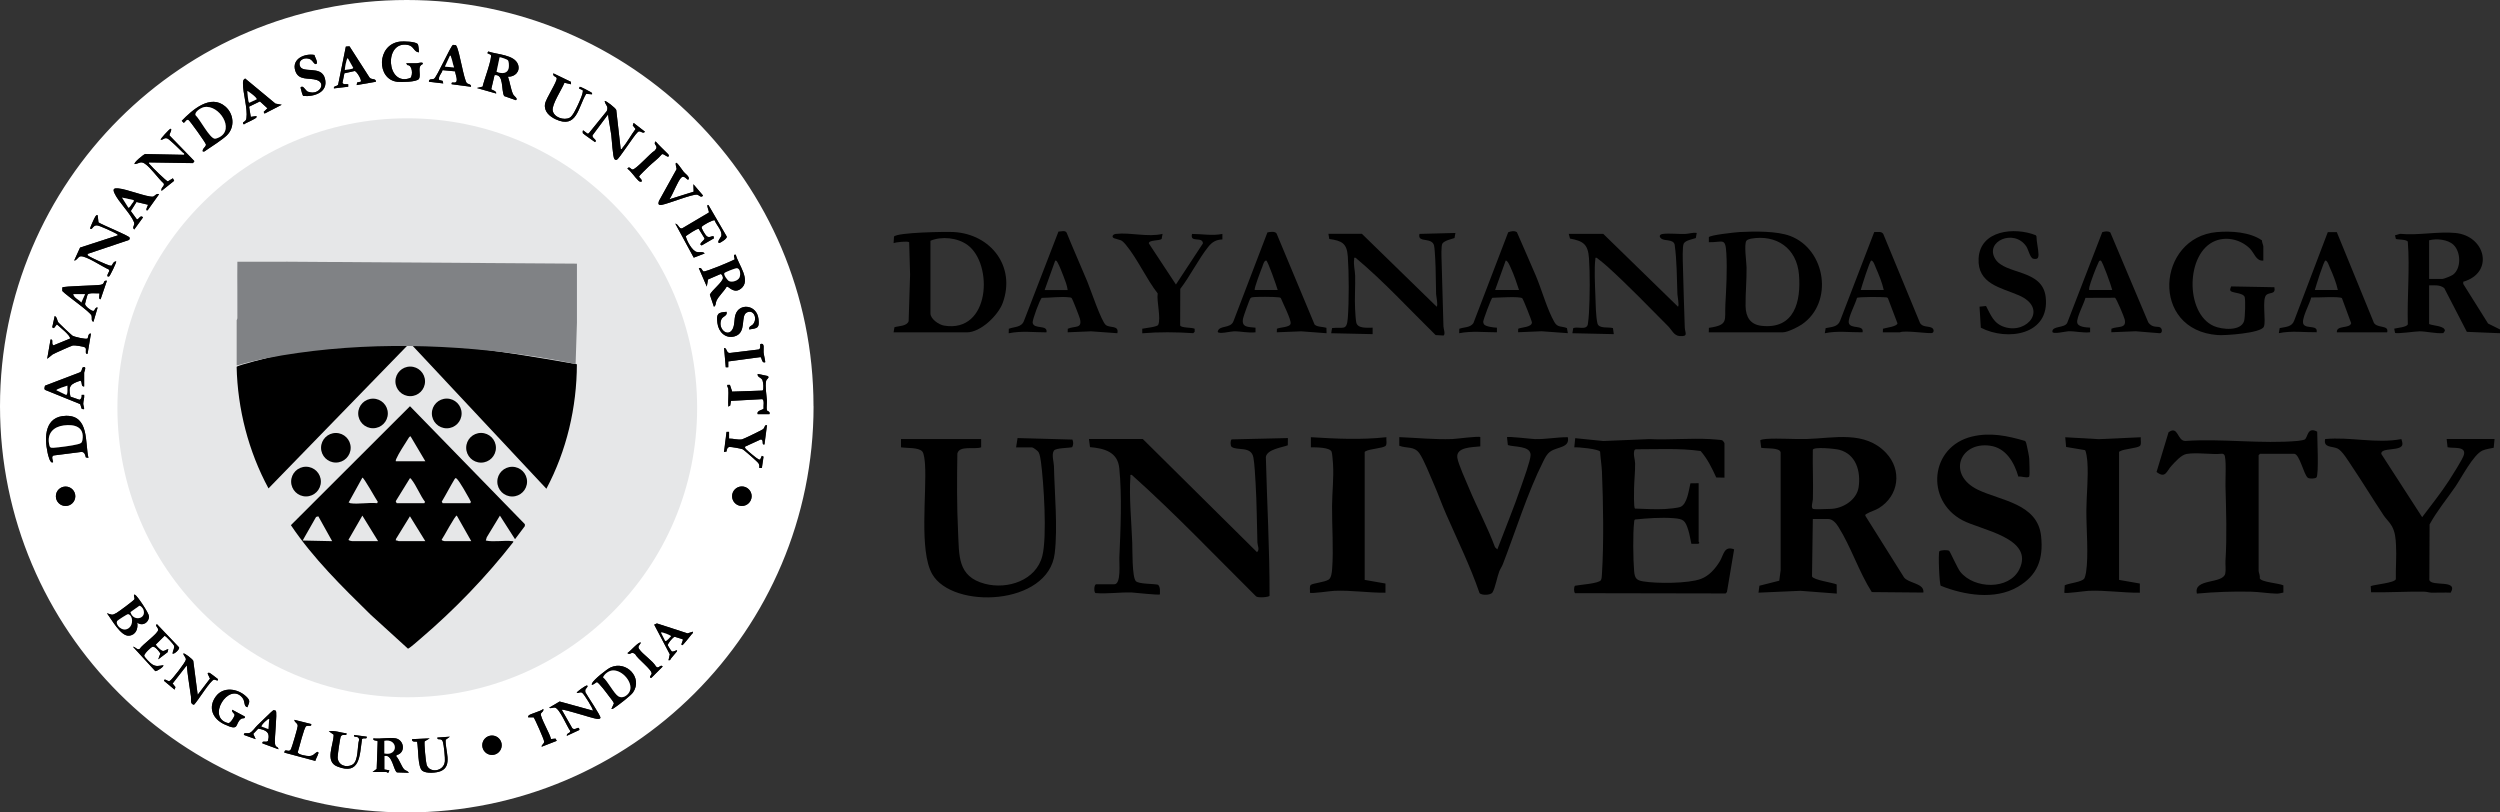 <svg width="200" height="65" viewBox="0 0 200 65" fill="none" xmlns="http://www.w3.org/2000/svg">
<rect x="0" y="0" width="200" height="65" fill="#333333" stroke="none"/>
<g clip-path="url(#clip0_598_32)">
<path d="M200 26.658L197.347 26.547L195.542 23.052C195.195 22.765 194.746 22.83 194.329 22.83V25.923C194.625 26.062 195.625 26.062 195.588 26.473L195.463 26.649C194.852 26.7 194.158 26.51 193.56 26.506C193.236 26.506 191.75 26.728 191.602 26.626L191.537 26.293C191.769 26.228 192.547 26.177 192.625 25.946C192.565 23.741 192.792 21.536 192.625 19.344C192.561 19.145 191.871 19.182 191.672 19.118L191.598 18.826L192.005 18.706C193.44 18.849 195.019 18.503 196.431 18.637C198.857 18.873 199.556 21.818 197.06 22.539V22.715L199.046 25.882L200.005 26.358V26.654L200 26.658ZM194.324 22.317H195.394C195.505 22.317 196.121 22.067 196.236 21.98C196.921 21.466 196.871 20.153 196.283 19.589C195.824 19.15 194.922 19.067 194.329 19.224V22.317H194.324Z" fill="black"/>
<path d="M145.026 41.523L144.961 46.109C145.058 46.405 146.604 46.599 146.933 46.756L146.942 47.487L144.035 47.265L140.679 47.413L140.753 46.858L142.341 46.456L142.452 45.61V36.187C142.373 35.78 141.23 35.905 140.896 35.822L140.822 35.235C140.845 35.156 141.216 35.119 141.304 35.114C142.355 35.045 143.489 35.151 144.553 35.119C146.725 35.054 149.178 34.43 150.882 36.229C152.183 37.602 151.919 39.655 150.312 40.649C150.025 40.824 149.618 40.935 149.354 41.093C149.28 41.134 149.211 41.153 149.225 41.259L152.322 46.192C152.669 46.65 153.845 46.659 153.873 47.292C153.877 47.45 153.873 47.39 153.761 47.404L149.743 47.367C148.711 45.744 148.09 43.77 147.077 42.156C146.901 41.874 146.618 41.518 146.243 41.518H145.026V41.523ZM145.063 40.713C145.248 40.769 146.109 40.713 146.391 40.713C147.396 40.713 148.544 40.006 148.692 38.966C148.873 37.704 148.484 36.344 147.151 35.984C146.84 35.901 145.086 35.72 145.026 35.984C144.998 37.301 145.072 38.628 145.03 39.951C145.026 40.122 144.836 40.649 145.063 40.718V40.713Z" fill="black"/>
<path d="M91.422 35.119L100.56 44.172C100.796 43.973 100.602 43.663 100.593 43.404C100.542 41.837 100.546 40.256 100.449 38.693C100.412 38.12 100.37 37.112 100.269 36.589C100.088 35.66 98.963 36.076 98.532 35.748C98.417 35.66 98.421 35.23 98.532 35.151L103.032 35.045L103.023 35.623C102.542 35.808 101.37 35.942 101.268 36.557C101.361 40.265 101.574 43.95 101.565 47.658C101.532 47.778 100.62 47.847 100.486 47.709C97.195 44.444 94 41.083 90.542 37.99C90.375 37.958 90.44 38.064 90.431 38.171C90.32 39.696 90.519 41.828 90.579 43.4C90.602 43.954 90.556 46.183 90.871 46.493C91.121 46.738 92.264 46.687 92.644 46.779C92.848 46.987 92.787 47.292 92.792 47.551C92.713 47.63 90.838 47.413 90.547 47.399C89.57 47.367 88.598 47.528 87.63 47.445C87.514 47.362 87.51 46.835 87.672 46.742H89.144C89.709 46.742 89.528 45.027 89.547 44.643C89.644 42.373 89.769 39.696 89.542 37.445C89.408 36.15 88.338 35.868 87.2 35.771L87.116 35.119H91.426H91.422Z" fill="black"/>
<path d="M137.952 38.212L137.299 38.198C136.961 37.454 136.591 36.696 136.049 36.081C134.332 35.84 132.582 35.947 130.85 35.942L130.762 36.002C130.633 36.353 130.804 36.742 130.809 37.075C130.818 37.736 130.739 38.411 130.725 39.058C130.725 39.303 130.684 40.602 130.8 40.686C131.587 40.709 132.415 40.764 133.202 40.723C133.471 40.709 134.221 40.639 134.434 40.551C134.989 40.325 135.105 39.183 135.234 38.665L135.892 38.656V43.33C135.892 43.358 136.031 43.437 135.846 43.506H135.309C135.225 43.141 135.174 42.757 135.059 42.396C134.818 41.638 134.688 41.513 133.869 41.453C132.892 41.379 131.776 41.462 130.804 41.559C130.73 41.61 130.739 41.703 130.73 41.781C130.624 42.651 130.651 44.791 130.73 45.688C130.781 46.243 130.901 46.423 131.452 46.511C132.536 46.691 135.063 46.691 136.077 46.312C136.734 46.067 137.248 45.471 137.595 44.888C137.896 44.38 137.933 43.631 138.73 43.95L138.156 47.362L138.049 47.477L126.008 47.454C125.897 47.38 125.897 46.927 126.008 46.858C126.369 46.779 127.92 46.691 128.077 46.405C128.142 46.285 128.147 46.053 128.156 45.91C128.313 43.464 128.258 40.191 128.156 37.736C128.133 37.227 128.04 36.654 128.008 36.136C127.925 35.923 126.244 35.757 125.943 35.789L126.017 35.054L128.263 35.281L131.948 35.128C133.549 35.202 135.221 35.041 136.818 35.128C136.98 35.138 137.679 35.188 137.762 35.216C137.827 35.239 137.957 35.42 137.957 35.461V38.221L137.952 38.212Z" fill="black"/>
<path d="M81.288 35.785L81.404 35.045L85.792 35.165C85.88 35.373 85.88 35.572 85.774 35.776C85.468 35.85 84.478 35.827 84.316 36.048C84.107 36.335 84.306 36.964 84.316 37.292C84.362 39.461 84.63 42.188 84.376 44.278C83.867 48.471 76.186 48.772 74.571 45.919C73.515 44.056 74.149 39.433 74.001 37.144C73.983 36.885 73.932 36.28 73.779 36.113C73.473 35.776 72.529 35.864 72.08 35.785V35.124H78.492V35.785C77.978 35.979 76.742 35.609 76.589 36.284C76.557 38.365 76.543 40.455 76.645 42.526C76.742 44.417 76.566 46.123 78.797 46.705C80.612 47.177 82.89 46.432 83.385 44.477C83.778 42.928 83.501 38.633 83.274 36.936C83.246 36.723 83.186 36.34 83.084 36.169C83.024 36.067 82.649 35.794 82.575 35.794H81.283L81.288 35.785Z" fill="black"/>
<path d="M180.691 45.684C180.705 45.831 180.82 46.063 180.779 46.257C180.871 46.576 182.334 46.654 182.672 46.83V47.403C182.492 47.44 182.316 47.496 182.126 47.491C181.482 47.477 180.714 47.348 180.066 47.334C178.626 47.302 177.186 47.357 175.751 47.487C175.459 46.243 177.83 46.742 178.02 45.887C178.084 45.596 178.02 45.189 178.038 44.874C178.163 42.859 178.089 40.857 178.038 38.841C178.024 38.416 178.131 36.566 177.932 36.372C177.89 36.33 177.844 36.303 177.783 36.298C176.899 36.386 175.779 36.173 174.927 36.316C174.497 36.391 174.024 36.936 173.728 37.255C173.307 37.708 173.247 38.309 172.524 37.759L173.483 34.583C174.265 34.005 174.168 35.285 174.83 35.276C177.728 35.073 180.964 35.531 183.825 35.272C183.941 35.262 184.302 35.207 184.376 35.161C184.644 34.994 184.57 34.107 185.376 34.532C185.376 35.027 185.519 37.999 185.315 38.198C185.218 38.295 184.765 38.323 184.626 38.221C184.306 37.986 183.964 36.303 183.529 36.303H180.802L180.691 36.414V45.688V45.684Z" fill="black"/>
<path d="M162.344 38.101C162.284 38.305 161.668 38.073 161.469 38.129C161.141 36.996 160.483 35.831 159.192 35.655C156.78 35.327 155.734 37.976 158.238 39.183C160.057 40.057 163.016 40.283 163.289 42.896C163.479 44.722 163.011 46.03 161.405 46.959C159.581 48.014 157.136 47.611 155.261 46.862C155.146 46.752 155.044 44.246 155.15 44.098C155.298 43.996 155.794 43.982 155.928 44.065C156.011 44.116 156.581 45.438 156.826 45.748C157.937 47.131 160.724 47.209 161.543 45.554C162.789 43.034 158.451 42.406 156.983 41.615C154.002 40.015 154.41 35.734 157.757 34.925C159.219 34.574 160.581 34.86 161.993 35.272C162.094 35.327 162.131 35.595 162.159 35.711C162.205 35.905 162.34 36.557 162.34 36.705C162.34 37.005 162.4 37.898 162.34 38.101H162.344Z" fill="black"/>
<path d="M118.425 34.976V35.711C117.828 35.785 116.458 35.739 116.587 36.626C116.661 37.126 117.3 38.526 117.527 39.072C118.184 40.649 119.004 42.165 119.601 43.774L119.786 43.954C120.411 42.304 121.092 40.658 121.666 38.989C121.842 38.471 122.448 36.834 122.448 36.4C122.448 35.642 121.138 35.78 120.629 35.605L120.559 34.976C120.638 34.892 122.508 35.119 122.804 35.128C123.689 35.147 124.545 34.971 125.425 34.976C125.61 35.836 124.573 35.734 124.031 36.122C123.726 36.34 123.61 36.617 123.448 36.936C122.226 39.354 121.226 42.553 120.231 45.129C120.152 45.332 120.018 45.517 119.939 45.721C119.763 46.174 119.629 47.01 119.402 47.389C119.258 47.63 118.508 47.644 118.36 47.44C117.615 45.277 116.606 43.224 115.689 41.13C115.333 40.32 115.041 39.479 114.684 38.675C114.397 38.032 113.925 36.802 113.555 36.27C113.129 35.665 112.541 35.896 111.944 35.66V34.971C113.365 35.027 114.768 35.175 116.189 35.124C116.499 35.114 118.328 34.865 118.434 34.971L118.425 34.976Z" fill="black"/>
<path d="M192.111 35.124C192.144 35.258 192.199 35.387 192.195 35.526C192.172 36.141 190.426 35.752 190.505 36.317L193.773 41.374C194.496 40.408 195.264 39.456 195.921 38.443C196.162 38.069 197.019 36.723 197.111 36.391C197.306 35.669 196.264 35.887 195.806 35.78L195.732 35.119H199.565L199.495 35.822C199.199 35.887 198.889 35.919 198.607 36.039C197.866 36.363 196.926 38.212 196.426 38.938C195.736 39.941 194.949 40.885 194.366 41.957L194.347 46.4C194.519 46.964 196.69 46.322 196.056 47.413C195.542 47.389 195.028 47.426 194.514 47.413C194.32 47.408 194.139 47.334 193.931 47.334C192.51 47.311 191.093 47.408 189.686 47.38L189.658 46.89C190 46.752 191.565 46.636 191.667 46.335C191.649 45.443 191.732 44.505 191.681 43.621C191.653 43.076 191.616 42.581 191.357 42.105C191.181 41.777 190.88 41.518 190.69 41.227C189.829 39.927 189.014 38.587 188.144 37.292C187.885 36.908 187.371 36.039 186.987 35.873C186.533 35.678 185.862 35.831 186.01 35.124C188.042 34.93 190.093 35.512 192.121 35.124H192.111Z" fill="black"/>
<path d="M110.912 34.976C110.884 35.165 110.986 35.554 110.837 35.679C110.62 35.859 109.564 35.914 109.263 36.095C109.231 36.113 109.194 36.122 109.175 36.155V46.391L110.837 46.682V47.417C109.463 47.431 108.134 47.209 106.745 47.265C106.467 47.274 104.889 47.51 104.796 47.417C104.819 47.246 104.731 46.895 104.87 46.788C105.046 46.654 105.949 46.585 106.291 46.368C106.504 46.234 106.551 45.785 106.569 45.54C106.694 43.95 106.551 42.082 106.565 40.455C106.574 39.363 106.708 38.249 106.643 37.144C106.629 36.936 106.583 36.298 106.532 36.15C106.407 35.771 105.24 35.789 104.87 35.785V34.976C106.889 35.101 108.898 35.198 110.912 34.976Z" fill="black"/>
<path d="M171.261 34.976C171.233 35.165 171.335 35.554 171.187 35.679C170.969 35.859 169.913 35.914 169.613 36.095C169.58 36.113 169.543 36.122 169.525 36.155V46.391L171.187 46.682V47.417C169.812 47.431 168.483 47.209 167.094 47.265C166.816 47.274 165.238 47.51 165.145 47.417L165.178 46.825C165.515 46.645 166.571 46.576 166.752 46.266C166.798 46.188 166.863 45.91 166.881 45.804C167.099 44.449 166.9 42.285 166.909 40.829C166.918 39.548 167.08 38.221 166.988 36.927C166.974 36.737 166.9 36.109 166.802 36.011L165.289 35.757L165.219 34.98L167.904 35.133L171.261 34.98V34.976Z" fill="black"/>
<path d="M71.487 26.584L71.557 26.177C71.909 26.071 72.557 26.099 72.691 25.692L72.807 21.979L72.733 19.381C72.635 19.27 71.682 19.372 71.487 19.446L71.52 18.928C71.761 18.586 75.719 18.526 76.316 18.563C79.288 18.743 81.274 21.337 80.219 24.231C79.853 25.23 78.455 26.589 77.344 26.589H71.487V26.584ZM74.436 19.261V25.073C74.436 25.521 75.112 25.979 75.524 26.048C79.232 26.672 79.473 21.119 77.409 19.603C76.603 19.011 75.335 18.882 74.436 19.261Z" fill="black"/>
<path d="M136.702 26.584L136.711 26.228C138.308 25.997 137.961 25.637 138.031 24.342C138.1 23.047 138.183 21.623 138.109 20.292C138.035 18.96 137.85 19.4 136.707 19.377V18.983C136.744 18.803 138.864 18.581 139.174 18.563C140.336 18.503 142.137 18.47 143.216 18.877C146.081 19.964 146.706 24.208 144.146 25.956C143.836 26.168 142.998 26.584 142.642 26.584H136.711H136.702ZM140.072 19.095C139.97 19.113 139.776 19.178 139.716 19.256C139.507 19.524 139.72 20.981 139.725 21.392C139.739 22.428 139.632 23.464 139.646 24.485C139.66 25.355 140.021 25.969 140.933 26.067C143.558 26.353 144.091 24.116 143.919 21.98C143.748 19.843 142.1 18.734 140.068 19.095H140.072Z" fill="black"/>
<path d="M108.958 18.711L114.925 24.527C115.064 24.527 114.893 23.639 114.888 23.533C114.856 22.613 114.874 21.647 114.819 20.736C114.8 20.458 114.777 19.876 114.726 19.649C114.694 19.501 114.601 19.386 114.467 19.317C114.092 19.118 113.407 19.298 113.56 18.711L116.434 18.637L116.36 19.044C116.087 19.136 115.573 19.238 115.397 19.478C115.277 19.645 115.319 20.602 115.328 20.884C115.379 22.622 115.421 24.37 115.476 26.108C115.481 26.302 115.652 26.728 115.485 26.843L114.851 26.806C112.731 24.73 110.726 22.525 108.444 20.62C108.291 20.606 108.347 20.63 108.333 20.731C108.268 21.184 108.398 21.633 108.412 22.053C108.435 22.937 108.361 23.829 108.407 24.707C108.421 24.971 108.453 25.576 108.5 25.794C108.615 26.316 109.398 26.205 109.81 26.215V26.732L106.495 26.658L106.565 26.247C107.449 26.131 107.74 26.515 107.824 25.447C107.926 24.097 107.921 21.864 107.824 20.509C107.75 19.46 107.347 19.261 106.342 19.118L106.273 18.706H108.963L108.958 18.711Z" fill="black"/>
<path d="M128.263 18.711L134.23 24.527C134.364 24.527 134.193 23.653 134.193 23.538C134.142 22.211 134.156 20.879 133.971 19.561C133.855 19.118 133.165 19.298 132.901 19.085C132.679 18.905 132.781 18.739 133.049 18.711C133.582 18.651 134.267 18.734 134.822 18.715C135.114 18.706 135.424 18.581 135.739 18.637L135.665 19.044C135.396 19.145 134.859 19.215 134.702 19.478C134.577 19.691 134.623 20.907 134.633 21.254C134.67 22.89 134.73 24.546 134.781 26.182C134.795 26.631 135.1 26.936 134.373 26.885C133.915 26.853 133.744 26.395 133.457 26.104C131.901 24.536 130.216 22.793 128.591 21.323C128.323 21.083 128.026 20.847 127.739 20.625C127.591 20.606 127.642 20.63 127.628 20.731C127.531 21.457 127.601 22.826 127.628 23.607C127.647 24.203 127.665 25.331 127.795 25.868C127.906 26.321 128.675 26.141 129.036 26.247L129.105 26.732L125.79 26.658L125.86 26.247C126.226 26.104 126.925 26.441 127.027 25.942C127.068 25.734 127.105 25.239 127.119 25.003C127.189 23.746 127.207 21.906 127.119 20.657C127.04 19.548 126.67 19.284 125.601 19.085L125.499 18.711H128.263Z" fill="black"/>
<path d="M181.061 20.847C180.492 20.907 180.344 20.241 179.996 19.89C179.288 19.182 178.172 18.896 177.233 19.266C174.848 20.2 174.788 25.068 177.108 26.085C177.751 26.367 179.274 26.52 179.529 25.678C179.607 25.415 179.649 24.005 179.575 23.764C179.482 23.45 178.742 23.45 178.482 23.306C178.348 23.205 178.441 23.043 178.496 22.913L181.95 22.978C182.075 23.556 181.593 23.376 181.33 23.575C180.918 23.884 181.316 25.701 181.103 26.145C180.857 26.658 178.001 26.848 177.418 26.806C171.978 26.409 172.552 18.993 177.344 18.567C178.492 18.466 179.992 18.558 180.955 19.229C180.945 19.358 181.066 19.631 181.066 19.709V20.851L181.061 20.847Z" fill="black"/>
<path d="M89.394 26.658L87.292 26.506L85.413 26.584L85.422 26.302C85.982 26.048 86.598 26.326 86.394 25.498C86.357 25.341 85.802 23.93 85.746 23.866C85.677 23.783 85.621 23.801 85.528 23.787C84.885 23.709 84.01 23.824 83.348 23.829C83.204 23.898 82.579 25.604 82.612 25.812C82.691 26.381 83.843 25.933 83.718 26.589C82.686 26.589 81.723 26.45 80.695 26.663L80.705 26.302C81.172 26.122 81.732 26.205 81.927 25.646L84.677 18.526C84.89 18.53 85.2 18.401 85.329 18.609C85.862 19.931 86.445 21.226 86.991 22.539C87.246 23.154 88.102 25.706 88.463 25.997C88.787 26.261 89.537 25.997 89.389 26.658H89.394ZM85.413 23.2C85.371 22.844 85.214 22.442 85.079 22.1C84.973 21.822 84.751 21.249 84.616 21.018C84.57 20.935 84.533 20.833 84.417 20.847L83.57 23.205H85.413V23.2Z" fill="black"/>
<path d="M172.862 26.233C172.987 26.339 173.001 26.658 172.77 26.658L170.858 26.501L168.904 26.58L168.913 26.298C169.418 26.071 170.154 26.321 169.974 25.549C169.923 25.336 169.312 23.87 169.2 23.82L166.835 23.829C166.724 24.277 166.113 25.41 166.177 25.803C166.238 26.173 166.9 26.191 167.21 26.21V26.58C166.631 26.649 166.039 26.487 165.474 26.501C165.275 26.506 164.21 26.769 164.191 26.543C164.154 26.048 165.191 26.265 165.381 25.821L168.182 18.572C168.404 18.512 168.622 18.461 168.826 18.595L171.862 25.789C172.228 26.302 172.649 26.043 172.862 26.224V26.233ZM167.136 23.2H168.978C168.923 22.918 168.182 20.847 168.057 20.842C167.918 20.842 167.914 20.925 167.867 21.022C167.682 21.397 167.238 22.571 167.15 22.955C167.131 23.034 167.127 23.112 167.131 23.195L167.136 23.2Z" fill="black"/>
<path d="M186.945 18.572L189.862 25.701C190.024 26.344 191.153 25.923 190.973 26.589H186.95C186.885 25.988 187.991 26.316 188.093 25.854L187.357 23.857C187.214 23.686 185.265 23.824 184.899 23.796C184.802 24.259 184.033 25.599 184.292 25.96C184.552 26.321 185.45 25.974 185.329 26.58C184.297 26.594 183.334 26.441 182.306 26.654L182.376 26.247C182.843 26.145 183.353 26.168 183.538 25.641L186.223 18.572H186.94H186.945ZM187.028 23.2C186.903 22.627 186.644 21.979 186.399 21.434C186.334 21.291 186.2 20.842 186.033 20.842C185.908 20.842 185.26 22.936 185.186 23.2H187.028Z" fill="black"/>
<path d="M121.355 18.581C121.855 19.756 122.392 20.921 122.883 22.095C123.346 23.2 123.781 24.781 124.355 25.775C124.615 26.224 124.929 26.071 125.355 26.247L125.429 26.654L123.328 26.501L121.448 26.58L121.457 26.298C121.735 26.173 122.517 26.187 122.555 25.808C122.564 25.701 121.86 23.93 121.781 23.861C121.587 23.69 119.768 23.815 119.383 23.824C119.295 23.88 118.661 25.572 118.657 25.738C118.657 25.808 118.684 25.882 118.717 25.942C118.837 26.127 119.522 26.21 119.754 26.214V26.584C118.726 26.584 117.758 26.459 116.735 26.658L116.745 26.302C117.124 26.159 117.62 26.224 117.874 25.845L120.656 18.581C120.879 18.498 121.143 18.433 121.36 18.581H121.355ZM121.522 23.2C121.332 22.617 121.129 22.012 120.874 21.457C120.805 21.309 120.629 20.847 120.457 20.842L119.61 23.2H121.527H121.522Z" fill="black"/>
<path d="M105.185 25.974C105.365 26.164 105.865 26.14 106.115 26.224L106.125 26.658L104.097 26.506L102.143 26.584L102.153 26.302C102.403 26.168 103.194 26.201 103.25 25.886C103.305 25.572 102.625 24.25 102.472 23.861C102.417 23.787 102.338 23.792 102.255 23.783C101.907 23.741 100.5 23.727 100.185 23.783C100.12 23.797 100.083 23.806 100.037 23.857C99.972 23.921 99.481 25.299 99.445 25.475C99.296 26.215 99.87 26.145 100.44 26.215V26.584C99.861 26.654 99.269 26.497 98.704 26.506C98.472 26.506 97.482 26.76 97.417 26.543C97.514 25.974 98.458 26.33 98.685 25.678L101.393 18.595C101.611 18.549 101.991 18.484 102.125 18.678L105.171 25.974H105.185ZM100.375 23.2H102.217C102.139 22.923 101.421 20.847 101.296 20.842C101.12 20.842 101.037 21.207 100.986 21.341C100.893 21.573 100.296 23.117 100.38 23.2H100.375Z" fill="black"/>
<path d="M150.627 26.584L150.637 26.298C150.882 26.215 151.734 26.136 151.799 25.872L151.035 23.861C150.984 23.778 150.9 23.792 150.817 23.783C150.562 23.75 148.627 23.741 148.558 23.833C148.447 24.282 147.836 25.415 147.901 25.808C147.993 26.376 149.137 25.932 149.007 26.584C147.975 26.598 147.012 26.446 145.984 26.658L146.053 26.251C146.521 26.15 147.026 26.168 147.215 25.646L149.938 18.563C150.183 18.586 150.512 18.475 150.66 18.715L153.585 25.798C153.757 26.201 154.289 26.071 154.553 26.228C154.706 26.316 154.743 26.529 154.604 26.626C154.437 26.741 152.382 26.39 151.988 26.589H150.623L150.627 26.584ZM150.701 23.2C150.567 22.608 150.317 21.993 150.072 21.434C150.012 21.295 149.868 20.842 149.706 20.842C149.581 20.842 148.933 22.932 148.859 23.2H150.701Z" fill="black"/>
<path d="M93.005 18.711L92.931 19.118C92.746 19.275 91.88 19.187 91.908 19.474L94.074 22.761L96.236 19.469C96.195 18.877 95.171 19.469 95.361 18.715C96.185 18.715 96.968 18.877 97.792 18.715V19.155C97.278 19.173 96.963 19.367 96.657 19.751C95.871 20.74 95.209 22.09 94.421 23.112L94.412 26.03C94.486 26.252 95.352 26.177 95.574 26.302V26.543L95.459 26.654C94.097 26.566 92.741 26.547 91.38 26.663V26.298C91.621 26.242 92.579 26.159 92.658 25.983C92.894 25.438 92.519 24.12 92.616 23.477C91.718 22.326 90.991 20.699 90.084 19.603C89.672 19.108 89.662 19.247 89.149 19.067C88.903 18.984 88.987 18.743 89.278 18.711C90.454 18.577 91.811 18.993 93.005 18.711Z" fill="black"/>
<path d="M158.372 24.532L158.882 24.481C159.28 25.221 159.483 25.882 160.368 26.164C162.215 26.746 163.877 24.652 161.506 23.625C160.09 23.011 158.173 22.724 158.289 20.662C158.414 18.41 161.173 18.142 162.858 18.817L162.918 18.905C162.918 19.367 163.076 19.922 163.08 20.366C163.08 20.666 162.983 20.759 162.668 20.699C162.405 20.648 162.275 19.968 162.104 19.714C161.131 18.267 158.747 19.303 159.622 20.717C160.409 21.993 163.391 21.503 163.654 23.755C164.011 26.797 160.585 27.315 158.465 26.215L158.363 24.532H158.372Z" fill="black"/>
<path d="M65.085 32.498C65.085 50.446 50.516 64.995 32.545 64.995C14.573 64.995 0 50.446 0 32.498C0 14.55 14.569 0 32.54 0C50.512 0 65.08 14.55 65.08 32.498H65.085ZM33.424 3.532C33.267 3.31 32.272 3.292 32.003 3.324C30.119 3.551 30.105 6.357 31.795 6.542C32.114 6.574 33.318 6.57 33.517 6.311C33.725 5.918 33.336 5.335 33.813 5.127C33.924 4.901 33.415 5.058 33.341 5.058C33.063 5.067 32.781 5.058 32.503 5.058L32.587 5.206C33.003 5.174 33.045 6.024 32.836 6.232C30.906 6.991 30.674 3.186 32.656 3.597C33.114 3.694 33.114 4.156 33.512 4.184C33.545 4.152 33.475 3.592 33.429 3.528L33.424 3.532ZM37.359 6.658C37.105 6.399 36.785 4.17 36.526 3.694L36.475 3.611L36.244 3.588C36.059 3.648 34.947 6.191 34.721 6.302C34.582 6.366 34.295 6.279 34.318 6.537L35.461 6.672L35.415 6.468L35.133 6.394C35.049 6.084 35.336 5.89 35.406 5.608L36.41 5.705C36.42 5.904 36.697 6.505 36.429 6.593C36.295 6.639 36.086 6.51 36.137 6.736L37.683 6.94C37.721 6.727 37.443 6.736 37.364 6.653L37.359 6.658ZM30.077 6.537C30.077 6.228 29.656 6.422 29.54 6.168L27.962 3.708L27.67 3.731L27.054 6.773C26.966 6.926 26.665 6.861 26.716 7.074L27.86 6.94V6.741L27.499 6.732L27.397 6.635L27.554 5.867L28.378 5.682C28.526 5.687 28.971 6.413 28.864 6.537L28.573 6.602L28.536 6.81L30.082 6.542L30.077 6.537ZM40.637 6.135C41.193 6.163 41.637 5.71 41.443 5.164C41.156 4.364 39.748 4.364 39.058 4.119L38.989 4.253L39.262 4.383C39.419 4.6 38.674 6.542 38.609 6.93L38.146 7.041L39.693 7.481C39.743 7.273 39.341 7.199 39.299 7.134L39.563 6.01C40.331 5.899 40.077 7.194 40.331 7.684L41.276 8.017C41.466 7.874 41.123 7.716 41.035 7.518C40.864 7.138 40.781 6.542 40.637 6.135ZM25.156 4.397C24.378 4.249 23.332 4.707 23.615 5.636C23.869 6.487 24.707 6.195 25.337 6.399C26.128 6.653 25.531 7.629 24.712 7.356C24.476 7.356 24.314 6.87 24.124 6.94C23.99 6.986 24.064 7.06 24.073 7.12C24.087 7.208 24.212 7.666 24.267 7.679C25.166 7.753 26.286 7.384 25.994 6.279C25.703 5.174 24.184 5.923 23.985 5.261C23.832 4.757 24.466 4.508 24.878 4.776C25.013 4.864 25.142 5.155 25.267 5.127C25.517 5.072 25.166 4.531 25.156 4.397ZM45.674 6.547L44.271 5.867C44.188 6.112 44.498 6.121 44.535 6.246C44.609 6.491 43.669 7.878 43.6 8.322C43.507 8.918 43.97 9.316 44.456 9.543C46.155 10.333 46.243 8.586 46.891 7.508L47.364 7.545C47.391 7.416 47.322 7.416 47.243 7.36C47.151 7.296 46.442 6.93 46.387 6.94L46.317 7.074L46.614 7.217C46.711 7.37 46.308 8.239 46.211 8.442C46.086 8.701 45.817 9.293 45.572 9.418C45.114 9.658 44.303 9.39 44.215 8.84C44.137 8.35 44.965 7.12 45.155 6.621L45.683 6.741L45.674 6.547ZM20.059 9.353L19.925 8.53L20.791 8.109L21.392 8.66L21.092 8.951L21.161 9.085L22.536 8.378L22.031 8.285L19.61 6.279C19.457 6.353 19.439 6.477 19.434 6.635C19.42 7.457 19.823 8.664 19.712 9.459C19.67 9.769 19.397 9.723 19.439 9.857C19.494 10.033 19.587 9.889 19.647 9.862C19.777 9.806 20.43 9.487 20.485 9.422C20.527 9.376 20.55 9.288 20.485 9.284L20.055 9.348L20.059 9.353ZM49.651 11.91L49.299 8.803C49.266 8.655 48.438 8.012 48.373 8.082C48.419 8.424 48.706 8.475 48.539 8.886L47.095 10.671L47.002 10.694L46.655 10.43C46.6 10.44 46.609 10.62 46.623 10.652C46.641 10.708 47.47 11.267 47.6 11.369C47.831 11.198 47.34 11.064 47.396 10.828L48.641 9.154C48.706 9.709 48.826 10.255 48.901 10.809C48.947 11.142 49.021 12.557 49.146 12.714C49.206 12.788 49.248 12.807 49.34 12.779C49.521 12.723 50.711 10.846 50.988 10.597C51.197 10.329 51.414 10.782 51.595 10.537L50.688 9.834L50.618 10.033L50.845 10.319C50.484 10.791 50.178 11.378 49.799 11.827C49.757 11.873 49.799 11.956 49.646 11.91H49.651ZM16.221 12.113C16.365 12.15 16.402 12.072 16.49 12.016C16.874 11.771 17.837 11.124 18.133 10.837C18.805 10.19 18.717 9.122 18.032 8.525C16.837 7.485 15.37 8.803 14.536 9.663L14.703 9.829C14.819 9.751 14.916 9.51 15.073 9.589C15.184 9.644 16.462 11.434 16.471 11.549C16.495 11.762 16.161 11.873 16.217 12.109L16.221 12.113ZM11.916 12.987L15.434 13.043L15.55 12.885L13.564 10.837C13.499 10.763 13.837 10.287 13.629 10.301C13.569 10.301 12.796 11.115 12.856 11.175C13.101 11.179 13.124 10.985 13.388 11.073C13.541 11.129 14.439 12.007 14.624 12.192C14.684 12.252 14.773 12.247 14.735 12.381L11.611 12.317C11.486 12.344 10.657 13.024 10.768 13.121C11.111 13.093 11.231 12.853 11.578 13.084C12.069 13.412 12.629 14.258 13.092 14.665C13.203 14.901 12.833 14.984 12.921 15.266L13.93 14.457L13.828 14.258L13.425 14.504C13.314 14.508 12.148 13.357 12.013 13.181C11.962 13.112 11.884 13.098 11.912 12.978L11.916 12.987ZM53.484 12.515C53.567 12.432 53.433 12.317 53.373 12.257C53.062 11.942 52.734 11.642 52.442 11.309C52.197 11.618 52.766 11.628 52.377 12.049C52.053 12.215 50.831 13.62 50.586 13.56C50.447 13.528 50.349 13.255 50.188 13.491C50.512 13.731 50.785 14.18 51.058 14.434C51.15 14.517 51.192 14.559 51.326 14.531C51.4 14.337 51.109 14.222 51.127 14.106C51.136 14.05 51.817 13.399 51.928 13.288C52.248 12.978 52.65 12.7 52.942 12.344C53.067 12.243 53.377 12.617 53.479 12.515H53.484ZM53.553 15.941C53.812 15.599 54.243 14.406 54.525 14.189C54.808 13.972 55.039 14.591 55.104 14.296C55.141 14.106 54.817 13.898 54.701 13.759C54.419 13.412 53.854 12.441 54.132 13.528L52.715 16.085C52.623 16.334 52.687 16.441 52.951 16.39C53.479 16.288 55.447 15.502 55.775 15.576C55.928 15.608 56.095 15.872 56.243 15.646L55.47 14.739L55.493 15.336L53.553 15.946V15.941ZM12.722 15.539C12.49 15.451 12.37 15.729 12.222 15.738C11.698 15.77 10.138 15.128 9.449 15.077C9.111 15.054 9.004 15.114 9.152 15.447C9.458 16.145 10.458 17.093 10.722 17.782C10.819 18.04 10.523 18.179 10.74 18.364L11.444 17.393C11.217 17.157 11.106 17.583 10.949 17.555L10.463 16.889L10.921 16.163L11.847 16.385C11.847 16.408 11.564 16.926 11.814 16.825L12.722 15.548V15.539ZM57.173 17.629C57.312 18.013 57.826 18.475 57.692 18.9C57.673 18.96 57.289 19.423 57.553 19.432C57.595 19.432 58.28 19.048 58.113 18.877L56.678 16.408C56.433 16.288 56.775 16.968 56.701 17L54.697 18.188C54.322 18.475 54.331 17.934 54.021 17.883L55.497 20.606L56.372 20.269C56.22 20.089 55.96 20.2 55.747 20.153C55.368 20.07 54.928 19.256 54.859 18.887C55.025 18.776 55.766 18.244 55.9 18.313L56.363 19.067C56.377 19.219 55.798 19.529 56.136 19.626L57.113 19.058L57.076 18.887C56.891 18.877 56.743 19.048 56.534 18.891C56.447 18.826 56.076 18.253 56.132 18.147C56.201 18.017 57.053 17.55 57.169 17.62L57.173 17.629ZM7.814 17.217C7.694 17.19 7.68 17.254 7.625 17.328C7.569 17.402 7.171 18.258 7.213 18.29C7.384 18.447 7.426 17.989 7.768 18.031C7.995 18.059 9.027 18.54 9.277 18.678C9.324 18.701 9.467 18.785 9.43 18.826L6.407 19.806L5.935 20.842C6.162 20.842 6.227 20.537 6.444 20.505C6.889 20.445 8.222 21.365 8.694 21.549L8.75 21.67C8.75 21.711 8.412 22.192 8.722 22.118C8.787 22.104 9.338 20.958 9.296 20.912C9.111 20.902 9.013 21.096 8.949 21.235C8.884 21.272 8.81 21.249 8.745 21.235C8.555 21.194 7.287 20.616 7.12 20.5C7.041 20.445 6.986 20.421 7.009 20.311L10.305 19.201C10.374 19.155 10.393 19.081 10.365 19.007C10.319 18.854 8.166 17.989 7.879 17.791L7.814 17.217ZM58.863 20.375C58.59 20.324 58.789 20.643 58.775 20.75C58.488 20.912 56.456 21.767 56.284 21.711C56.164 21.674 56.15 21.365 55.905 21.448L56.544 22.923L56.641 22.354L57.632 21.924C57.761 21.905 57.835 22.137 57.835 22.229C57.84 22.548 56.933 23.228 56.789 23.575L57.113 24.536C57.289 24.453 57.238 24.222 57.326 24.041C57.507 23.672 57.909 23.316 58.122 22.95L58.21 22.932C58.557 23.195 58.863 23.408 59.27 23.094C60.132 22.428 59.044 21.138 58.863 20.371V20.375ZM8.551 22.46C8.189 22.423 8.458 22.724 8.041 22.789C7.625 22.853 5.092 22.886 4.991 23.001V23.283C5.315 23.639 7.236 24.952 7.328 25.258C7.375 25.419 7.268 25.674 7.477 25.748L7.814 24.606C7.601 24.555 7.601 24.892 7.449 24.878C7.273 24.86 6.796 24.49 6.805 24.314C6.805 24.277 6.99 23.616 7.004 23.584C7.106 23.39 7.745 23.491 7.949 23.468C8 23.519 7.838 23.968 8.051 23.94L8.555 22.465L8.551 22.46ZM59.942 26.353C60.622 26.256 60.761 26.242 60.682 25.512C60.553 24.351 59.113 24.208 58.831 25.207C58.733 25.549 58.784 25.96 58.632 26.284C58.28 27.051 57.4 26.321 57.706 25.563C57.821 25.276 58.219 25.281 58.127 24.943C57.391 24.985 57.307 25.133 57.395 25.84C57.483 26.547 58.044 27.121 58.78 26.903C59.78 26.608 59.196 25.258 59.757 24.989C60.317 24.721 60.622 25.493 60.243 25.942C60.132 26.076 59.886 26.09 59.946 26.349L59.942 26.353ZM6.995 27.084C6.875 27.162 5.958 26.954 5.796 26.853C5.727 26.811 4.75 25.891 4.685 25.812C4.555 25.651 4.588 25.368 4.379 25.281L4.18 26.187L4.315 26.252L4.551 25.951C4.717 26.108 5.731 26.894 5.592 27.093L4.282 27.629C4.065 27.528 4.324 27.111 4.046 27.162L3.778 28.706L4.204 28.36C4.333 28.276 5.74 27.648 5.838 27.634C5.99 27.615 6.713 27.717 6.81 27.8C6.986 27.921 6.731 28.355 7.009 28.304L7.277 26.691C7.046 26.626 7.06 27.047 7 27.084H6.995ZM61.219 28.975C61.196 28.716 61.117 28.462 61.085 28.203C61.053 27.944 61.21 27.38 60.817 27.532L60.807 27.86L60.706 27.957L58.419 28.235C58.09 28.29 58.173 27.819 57.923 27.837L58.057 29.381H58.257V28.915L60.831 28.568C60.951 28.591 60.923 29.099 61.21 28.975H61.219ZM6.736 30.921V29.811C6.736 29.738 6.87 29.52 6.801 29.377C6.481 29.298 6.639 29.613 6.426 29.774L3.606 30.852C3.569 30.963 3.509 31.18 3.657 31.208L6.421 32.327L6.532 32.687C6.889 32.872 6.662 32.512 6.662 32.294C6.662 32.054 6.768 31.832 6.736 31.587H6.537C6.551 31.749 6.523 31.915 6.361 31.98L5.639 31.73C5.44 30.856 5.662 30.704 6.44 30.45C6.62 30.584 6.444 30.93 6.74 30.916L6.736 30.921ZM58.261 31.088C58.303 31.55 58.229 32.063 58.261 32.53L58.414 32.447L58.474 32.072L60.974 31.934C61.173 31.998 61.053 32.507 61.085 32.687C61.057 32.798 60.497 32.831 60.613 33.136H61.553C61.636 32.909 61.372 32.904 61.349 32.821C61.303 32.641 61.367 32.257 61.349 32.031C61.317 31.587 61.201 30.921 61.284 30.486C61.321 30.297 61.594 30.232 61.419 30.084L60.613 29.918C60.557 30.195 60.905 30.181 61.002 30.436C61.048 30.57 61.127 31.166 61.002 31.249L58.571 31.333L58.391 30.792H58.192C58.141 30.907 58.252 31.027 58.257 31.092L58.261 31.088ZM7.074 36.631C6.796 35.415 7.143 33.237 5.291 33.265C3.579 33.293 3.532 34.957 3.81 36.229C3.838 36.367 4.009 37.167 4.25 36.964C4.222 36.811 4.083 36.502 4.291 36.437L6.504 36.155C6.764 36.145 6.819 36.386 6.865 36.589L7.074 36.631ZM61.354 34.014C61.15 33.986 61.219 34.204 61.044 34.342C60.946 34.416 59.465 35.138 59.368 35.151C59.011 35.207 58.678 35.078 58.331 35.087V34.55H58.132L57.928 36.164L58.132 36.118C58.15 35.961 58.187 35.78 58.368 35.757C58.479 35.743 59.275 35.882 59.405 35.933C59.525 35.984 60.632 36.959 60.692 37.066C60.766 37.195 60.766 37.297 60.757 37.44H60.956L61.09 36.534L60.956 36.465L60.821 36.77C60.766 36.779 60.729 36.76 60.682 36.742C60.557 36.696 59.794 36.048 59.682 35.928C59.622 35.859 59.594 35.831 59.613 35.729L60.863 35.156C61.159 35.156 60.886 35.618 61.164 35.558L61.367 34.014H61.354ZM6.027 39.701C6.027 39.271 5.68 38.924 5.25 38.924C4.819 38.924 4.472 39.271 4.472 39.701C4.472 40.131 4.819 40.478 5.25 40.478C5.68 40.478 6.027 40.131 6.027 39.701ZM60.132 39.696C60.132 39.266 59.78 38.915 59.349 38.915C58.919 38.915 58.567 39.266 58.567 39.696C58.567 40.126 58.919 40.478 59.349 40.478C59.78 40.478 60.132 40.126 60.132 39.696ZM10.976 49.798C11.393 50.141 11.944 49.789 11.921 49.294C11.907 49.04 10.986 47.658 10.805 47.579C10.624 47.501 10.791 47.833 10.763 47.931C10.74 48.018 9.49 48.943 9.314 49.04C8.935 49.253 8.944 49.165 8.555 49.054C8.921 49.526 9.657 50.917 10.324 50.852C10.874 50.802 11.064 50.284 10.981 49.794L10.976 49.798ZM55.433 50.538L55.002 50.672L52.553 49.877L52.336 49.974L53.586 52.35L53.479 52.822C53.623 52.854 53.632 52.748 53.692 52.665C53.785 52.54 54.136 52.147 54.15 52.115C54.252 51.883 53.886 52.193 53.748 52.119C53.701 52.092 53.433 51.68 53.423 51.629C53.391 51.509 53.84 50.95 53.984 50.945L54.623 51.148C54.683 51.236 54.396 51.629 54.59 51.615C54.646 51.611 55.243 50.857 55.331 50.746C55.382 50.677 55.46 50.658 55.433 50.543V50.538ZM13.8 52.281C13.911 52.383 14.393 51.953 14.333 51.791L12.56 49.932C12.356 50.08 12.689 50.168 12.652 50.418C12.606 50.714 11.393 51.569 11.18 51.911C10.963 52.027 10.851 51.745 10.643 51.74L12.43 53.691C12.555 53.71 13.171 53.312 13.064 53.22C12.685 53.266 12.518 53.358 12.166 53.141C12.027 53.053 11.597 52.614 11.546 52.475C11.495 52.332 12.092 51.749 12.226 51.736C12.435 51.717 12.726 52.105 12.837 52.276L12.662 52.748L13.407 52.179L13.472 51.939C13.286 51.939 13.194 52.119 12.981 52.064C12.874 52.036 12.486 51.671 12.472 51.56L13.171 50.866C13.282 50.866 13.911 51.574 13.934 51.657C13.986 51.846 13.814 52.087 13.809 52.281H13.8ZM51.266 51.412C51.113 51.292 50.387 52.147 50.192 52.249C50.438 52.475 50.479 52.036 50.831 52.35C50.988 52.711 52.197 53.585 52.132 53.913C52.118 53.978 51.854 54.241 52.109 54.232L53.016 53.326C52.831 53.095 52.692 53.566 52.484 53.326C52.178 52.817 51.428 52.369 51.127 51.92C50.979 51.699 51.192 51.615 51.266 51.416V51.412ZM15.819 55.573L15.467 52.868C15.43 52.748 14.749 52.212 14.675 52.281C14.684 52.48 14.893 52.549 14.874 52.78C14.86 52.961 13.754 54.394 13.597 54.468C13.393 54.56 13.157 54.191 13.129 54.468L13.972 55.171L14.041 54.967L13.814 54.681L14.948 53.224C15.023 54.07 15.171 54.903 15.286 55.744C15.319 55.98 15.184 56.313 15.522 56.382C15.814 56.109 16.856 54.38 17.134 54.371C17.226 54.371 17.332 54.459 17.439 54.431C17.467 54.306 17.397 54.301 17.328 54.241C17.268 54.191 16.823 53.848 16.791 53.839C16.712 53.807 16.587 53.807 16.634 53.927L16.805 54.292L15.828 55.573H15.819ZM48.91 56.715C49.021 56.733 49.09 56.664 49.174 56.609C49.475 56.414 50.474 55.647 50.646 55.393C51.442 54.223 50.113 52.817 48.85 53.395C48.544 53.534 47.484 54.385 47.364 54.667C47.234 54.977 47.72 54.574 47.743 54.57C47.873 54.547 48.604 55.536 48.739 55.716C48.826 55.837 49.109 56.165 49.114 56.28L48.914 56.715H48.91ZM44.942 56.784C45.049 56.687 47.364 57.468 47.752 57.51C47.84 57.519 48.012 57.538 48.035 57.422C48.067 57.265 46.979 55.665 46.836 55.393C46.808 55.314 46.808 55.235 46.836 55.157C46.85 55.111 47.151 54.842 46.924 54.842C46.873 54.842 46.063 55.365 46.151 55.444C46.327 55.453 46.433 55.319 46.59 55.439C46.734 55.545 47.498 56.766 47.428 56.854L44.771 56.123L43.933 56.618C44.067 56.715 44.257 56.576 44.405 56.613C44.78 56.706 45.35 58.106 45.604 58.449C45.692 58.671 45.313 58.615 45.345 58.869L46.354 58.398C46.317 57.986 46.053 58.495 45.785 58.264L44.942 56.789V56.784ZM19.786 56.581C19.953 56.151 20.055 56.054 19.684 55.707C19.018 55.083 17.869 54.898 17.268 55.707C16.615 56.586 17.004 57.492 17.925 57.931C19.221 58.55 18.754 57.889 19.277 57.51C19.42 57.404 19.633 57.529 19.582 57.316L18.573 56.775C18.504 56.969 18.777 57.071 18.763 57.2C18.749 57.339 18.448 57.838 18.272 57.848C16.453 57.445 18.296 54.514 19.379 55.8C19.633 56.1 19.467 56.498 19.782 56.572L19.786 56.581ZM44.077 59.124C44.017 58.735 43.197 57.362 43.271 57.099C43.304 56.988 43.526 56.904 43.461 56.715C43.257 56.914 42.401 57.103 42.285 57.251C42.248 57.302 42.243 57.325 42.253 57.385H42.688C42.79 57.496 43.521 59.161 43.53 59.309C43.54 59.54 43.327 59.54 43.331 59.739L44.54 59.267L44.442 59.087L44.077 59.124ZM22.064 56.858C22.064 56.858 21.906 56.798 21.869 56.817C21.791 56.849 20.791 57.848 20.592 58.028C20.42 58.185 20.217 58.523 19.985 58.629C19.795 58.717 19.467 58.555 19.518 58.795L20.457 59.133L20.263 58.712L20.661 58.291C21.263 58.398 21.642 58.56 21.439 59.272C21.328 59.434 20.934 59.198 20.999 59.47L22.277 59.942C22.258 59.683 22.05 59.845 22.004 59.507C21.943 59.041 22.198 57.071 22.068 56.858H22.064ZM24.897 57.926L23.55 57.589C23.564 57.829 23.818 57.82 23.818 58.083C23.818 58.227 23.369 59.739 23.286 59.914C23.11 60.293 22.791 59.799 22.744 60.21L25.226 60.876C25.267 60.691 25.406 60.492 25.448 60.321C25.466 60.238 25.545 60.247 25.402 60.145C25.119 60.289 25.091 60.474 24.73 60.488C24.545 60.492 23.832 60.377 23.818 60.182C23.92 59.877 24.328 58.181 24.494 58.097C24.661 58.014 24.948 58.167 24.897 57.931V57.926ZM27.721 58.666C27.258 58.615 26.772 58.416 26.309 58.495L26.698 58.772C26.698 59.591 25.962 60.904 26.985 61.315C28.832 62.059 28.772 60.409 28.966 59.128C29.077 58.976 29.397 59.188 29.341 58.929L28.332 58.795C28.286 59.017 28.508 58.888 28.642 58.99C28.698 59.031 28.73 59.096 28.739 59.165C28.577 59.678 28.707 60.885 28.198 61.172C27.689 61.459 27.031 61.209 27.017 60.585C27.017 60.391 27.207 59.031 27.272 58.906C27.411 58.648 27.767 58.948 27.73 58.661L27.721 58.666ZM40.137 59.618C40.137 59.188 39.79 58.842 39.359 58.842C38.929 58.842 38.581 59.188 38.581 59.618C38.581 60.048 38.929 60.395 39.359 60.395C39.79 60.395 40.137 60.048 40.137 59.618ZM35.994 58.934L34.984 59.004C34.971 59.29 35.309 58.976 35.424 59.336C35.508 59.591 35.619 60.645 35.586 60.918C35.503 61.74 34.336 61.875 34.123 61.167C34.059 60.959 33.924 59.48 33.966 59.309L34.373 59.068L32.961 59.133C32.915 59.415 33.327 59.304 33.364 59.336C33.48 59.826 33.397 61.38 33.79 61.666C34.109 61.898 34.92 61.838 35.276 61.68C36.234 61.264 35.586 59.961 35.651 59.179L35.989 58.934H35.994ZM31.656 59.068C31.17 58.971 30.392 59.142 29.874 59.068C29.799 59.299 30.184 59.202 30.216 59.313L30.137 61.514L29.809 61.759H30.92C30.943 61.759 31.017 61.861 31.087 61.796L31.151 61.625L30.749 61.556V60.483C31.383 60.284 31.475 61.625 31.758 61.791L32.702 61.824C32.642 61.666 32.448 61.666 32.337 61.551C32.119 61.32 31.948 60.76 31.702 60.506L31.725 60.409C32.485 60.224 32.337 59.202 31.661 59.068H31.656Z" fill="white"/>
<path d="M40.637 6.135C40.785 6.542 40.868 7.138 41.035 7.518C41.123 7.716 41.466 7.874 41.276 8.017L40.331 7.684C40.077 7.194 40.331 5.899 39.563 6.01L39.299 7.134C39.336 7.199 39.739 7.273 39.693 7.481L38.146 7.041L38.609 6.93C38.674 6.542 39.419 4.6 39.262 4.383L38.989 4.253L39.058 4.119C39.748 4.364 41.156 4.364 41.443 5.164C41.637 5.71 41.193 6.163 40.637 6.135ZM40.618 4.808C40.558 4.744 40.012 4.549 39.966 4.591L39.725 5.738C40.142 5.927 40.651 5.913 40.706 5.363C40.72 5.224 40.716 4.91 40.618 4.808Z" fill="black"/>
<path d="M58.863 20.375C59.044 21.143 60.132 22.433 59.27 23.098C58.868 23.413 58.562 23.2 58.21 22.936L58.122 22.955C57.909 23.32 57.507 23.676 57.326 24.046C57.238 24.226 57.289 24.458 57.113 24.541L56.789 23.579C56.928 23.237 57.84 22.557 57.835 22.234C57.835 22.141 57.757 21.905 57.632 21.929L56.641 22.359L56.544 22.927L55.905 21.452C56.15 21.369 56.164 21.679 56.284 21.716C56.456 21.767 58.488 20.916 58.775 20.754C58.789 20.653 58.594 20.329 58.863 20.38V20.375ZM58.914 21.462C58.794 21.476 58.002 21.771 57.951 21.855C57.868 21.984 58.206 22.442 58.326 22.493C58.599 22.608 59.053 22.456 59.164 22.192C59.261 21.961 59.229 21.434 58.914 21.466V21.462Z" fill="black"/>
<path d="M7.074 36.631L6.865 36.589C6.819 36.386 6.764 36.145 6.504 36.155L4.291 36.437C4.079 36.502 4.222 36.811 4.25 36.964C4.009 37.167 3.842 36.367 3.81 36.229C3.532 34.957 3.579 33.293 5.291 33.265C7.143 33.237 6.796 35.41 7.074 36.631ZM5.106 34.033C4.301 34.134 3.764 34.648 3.926 35.508C3.972 35.762 4.004 35.836 4.268 35.822C4.703 35.794 5.805 35.651 6.213 35.54C6.449 35.475 6.551 35.457 6.597 35.184C6.764 34.148 5.967 33.922 5.106 34.033Z" fill="black"/>
<path d="M16.221 12.113C16.166 11.877 16.499 11.762 16.476 11.554C16.462 11.434 15.189 9.649 15.078 9.594C14.921 9.515 14.823 9.755 14.708 9.834L14.541 9.668C15.374 8.808 16.842 7.49 18.036 8.53C18.721 9.127 18.809 10.195 18.138 10.842C17.842 11.129 16.879 11.776 16.495 12.021C16.407 12.076 16.365 12.155 16.226 12.118L16.221 12.113ZM16.337 8.567C16.096 8.613 15.536 8.942 15.647 9.219C15.99 9.529 16.786 11.091 17.194 11.096C17.282 11.096 17.462 11.027 17.546 10.981C18.805 10.319 17.518 8.35 16.337 8.567Z" fill="black"/>
<path d="M11.916 12.987C11.884 13.103 11.962 13.121 12.018 13.191C12.152 13.366 13.323 14.517 13.43 14.513L13.833 14.268L13.934 14.466L12.925 15.276C12.837 14.989 13.208 14.91 13.097 14.675C12.638 14.263 12.073 13.417 11.583 13.093C11.236 12.862 11.111 13.103 10.773 13.13C10.662 13.033 11.49 12.354 11.615 12.326L14.74 12.391C14.773 12.257 14.684 12.261 14.629 12.201C14.444 12.016 13.546 11.133 13.393 11.082C13.129 10.99 13.106 11.189 12.861 11.184C12.8 11.128 13.573 10.315 13.634 10.31C13.842 10.296 13.504 10.772 13.569 10.846L15.555 12.895L15.439 13.052L11.921 12.996L11.916 12.987Z" fill="black"/>
<path d="M7.814 17.218L7.879 17.791C8.166 17.99 10.319 18.854 10.365 19.007C10.388 19.085 10.37 19.155 10.305 19.201L7.009 20.311C6.986 20.422 7.037 20.449 7.12 20.5C7.282 20.611 8.555 21.189 8.745 21.235C8.81 21.249 8.884 21.277 8.949 21.235C9.018 21.096 9.111 20.902 9.296 20.912C9.342 20.962 8.791 22.104 8.722 22.118C8.407 22.192 8.745 21.711 8.75 21.67L8.694 21.55C8.222 21.365 6.889 20.445 6.444 20.505C6.227 20.532 6.166 20.847 5.935 20.842L6.407 19.807L9.43 18.826C9.463 18.785 9.319 18.702 9.277 18.678C9.023 18.54 7.995 18.059 7.768 18.031C7.426 17.99 7.389 18.443 7.213 18.29C7.176 18.253 7.569 17.402 7.625 17.328C7.68 17.255 7.694 17.19 7.814 17.218Z" fill="black"/>
<path d="M49.651 11.91C49.808 11.951 49.762 11.873 49.803 11.827C50.188 11.383 50.493 10.791 50.849 10.319L50.623 10.033L50.692 9.834L51.599 10.537C51.414 10.786 51.197 10.329 50.993 10.597C50.715 10.846 49.521 12.723 49.345 12.779C49.252 12.811 49.211 12.788 49.151 12.714C49.021 12.557 48.951 11.142 48.905 10.809C48.831 10.255 48.706 9.709 48.646 9.154L47.401 10.828C47.345 11.068 47.836 11.198 47.604 11.369C47.475 11.267 46.651 10.708 46.627 10.652C46.614 10.62 46.604 10.44 46.66 10.43L47.007 10.694L47.1 10.671L48.544 8.886C48.711 8.475 48.424 8.424 48.377 8.082C48.442 8.012 49.271 8.655 49.303 8.803L49.655 11.91H49.651Z" fill="black"/>
<path d="M57.173 17.629C57.057 17.559 56.206 18.026 56.136 18.156C56.081 18.258 56.451 18.836 56.539 18.9C56.747 19.053 56.895 18.886 57.081 18.896L57.118 19.067L56.141 19.635C55.808 19.538 56.382 19.229 56.368 19.076L55.905 18.322C55.766 18.253 55.03 18.785 54.863 18.896C54.933 19.261 55.372 20.079 55.752 20.163C55.965 20.209 56.224 20.098 56.377 20.278L55.502 20.616L54.025 17.892C54.331 17.943 54.326 18.48 54.701 18.198L56.706 17.009C56.775 16.977 56.437 16.297 56.683 16.418L58.118 18.886C58.284 19.058 57.599 19.441 57.557 19.441C57.294 19.432 57.678 18.965 57.696 18.91C57.831 18.484 57.317 18.026 57.178 17.638L57.173 17.629Z" fill="black"/>
<path d="M33.424 3.532C33.466 3.592 33.535 4.156 33.508 4.189C33.11 4.161 33.114 3.694 32.651 3.602C30.674 3.19 30.901 6.995 32.832 6.237C33.045 6.034 32.998 5.178 32.582 5.211L32.498 5.063C32.776 5.058 33.059 5.067 33.336 5.063C33.41 5.063 33.92 4.905 33.809 5.132C33.332 5.34 33.721 5.918 33.512 6.316C33.318 6.57 32.11 6.579 31.79 6.547C30.101 6.366 30.114 3.555 31.998 3.329C32.267 3.296 33.262 3.32 33.42 3.537L33.424 3.532Z" fill="black"/>
<path d="M31.656 59.068C32.332 59.202 32.48 60.224 31.721 60.409L31.698 60.506C31.948 60.76 32.114 61.32 32.332 61.551C32.443 61.666 32.637 61.662 32.698 61.824L31.753 61.791C31.471 61.62 31.378 60.284 30.744 60.483V61.556L31.147 61.625L31.082 61.796C31.008 61.861 30.938 61.759 30.915 61.759H29.804L30.133 61.514L30.212 59.313C30.184 59.207 29.795 59.299 29.869 59.068C30.387 59.142 31.165 58.971 31.651 59.068H31.656ZM30.749 60.275C31.887 60.52 31.85 59.05 30.749 59.267V60.275Z" fill="black"/>
<path d="M48.91 56.715L49.109 56.28C49.109 56.165 48.822 55.837 48.734 55.716C48.604 55.536 47.873 54.547 47.739 54.57C47.715 54.57 47.229 54.977 47.359 54.667C47.479 54.385 48.539 53.534 48.845 53.395C50.113 52.818 51.442 54.223 50.641 55.393C50.465 55.647 49.465 56.414 49.169 56.609C49.086 56.664 49.016 56.733 48.905 56.715H48.91ZM48.961 53.64C48.678 53.682 48.359 53.922 48.243 54.186C48.618 54.482 49.123 55.504 49.479 55.712C49.789 55.892 50.146 55.679 50.322 55.407C50.78 54.704 49.776 53.525 48.961 53.64Z" fill="black"/>
<path d="M10.976 49.798C11.06 50.288 10.874 50.806 10.319 50.857C9.652 50.917 8.921 49.53 8.551 49.059C8.939 49.17 8.935 49.257 9.31 49.045C9.486 48.948 10.736 48.023 10.759 47.935C10.787 47.838 10.62 47.501 10.8 47.584C10.981 47.667 11.902 49.045 11.916 49.299C11.939 49.794 11.388 50.145 10.972 49.803L10.976 49.798ZM11.152 48.462L10.439 48.966C10.648 49.766 11.777 49.512 11.458 48.74C11.421 48.647 11.254 48.453 11.152 48.462ZM9.375 49.678C9.203 49.974 9.782 50.589 10.268 50.27C10.699 49.988 10.634 49.234 10.254 49.133C10.185 49.114 9.398 49.632 9.375 49.678Z" fill="black"/>
<path d="M45.674 6.547L45.683 6.741L45.155 6.621C44.965 7.12 44.132 8.354 44.216 8.84C44.303 9.39 45.114 9.658 45.572 9.418C45.817 9.293 46.086 8.701 46.211 8.442C46.308 8.239 46.711 7.37 46.614 7.217L46.317 7.074L46.387 6.94C46.438 6.93 47.146 7.296 47.243 7.36C47.322 7.416 47.391 7.411 47.364 7.545L46.891 7.508C46.243 8.586 46.155 10.333 44.456 9.543C43.97 9.316 43.507 8.923 43.6 8.322C43.669 7.878 44.609 6.491 44.535 6.246C44.498 6.121 44.188 6.112 44.271 5.867L45.674 6.547Z" fill="black"/>
<path d="M12.722 15.539L11.814 16.815C11.564 16.917 11.847 16.404 11.847 16.376L10.921 16.154L10.463 16.88L10.949 17.546C11.106 17.573 11.217 17.143 11.444 17.384L10.74 18.355C10.523 18.17 10.824 18.031 10.722 17.772C10.458 17.083 9.458 16.136 9.152 15.438C9.009 15.105 9.115 15.044 9.449 15.068C10.138 15.118 11.698 15.761 12.222 15.729C12.37 15.72 12.49 15.442 12.722 15.53V15.539ZM10.703 16.011L9.763 15.807L10.268 16.612C10.347 16.649 10.513 16.367 10.555 16.297C10.615 16.205 10.722 16.136 10.703 16.011Z" fill="black"/>
<path d="M37.359 6.658C37.438 6.741 37.716 6.727 37.679 6.944L36.133 6.741C36.082 6.514 36.29 6.644 36.424 6.598C36.693 6.51 36.41 5.909 36.406 5.71L35.401 5.613C35.332 5.899 35.049 6.089 35.128 6.399L35.41 6.473L35.457 6.676L34.313 6.542C34.29 6.283 34.577 6.371 34.716 6.306C34.943 6.195 36.059 3.653 36.239 3.592L36.471 3.616L36.522 3.699C36.781 4.175 37.1 6.399 37.355 6.662L37.359 6.658ZM36.332 5.396C36.225 5.137 36.202 4.85 36.096 4.591C36.068 4.526 36.086 4.438 35.998 4.457L35.596 5.331L36.336 5.396H36.332Z" fill="black"/>
<path d="M15.819 55.573L16.796 54.292L16.624 53.927C16.578 53.802 16.703 53.807 16.782 53.839C16.814 53.853 17.258 54.191 17.319 54.242C17.388 54.302 17.457 54.306 17.43 54.431C17.323 54.454 17.212 54.366 17.124 54.371C16.846 54.38 15.805 56.109 15.513 56.382C15.18 56.313 15.314 55.98 15.277 55.744C15.161 54.907 15.013 54.07 14.939 53.224L13.805 54.681L14.032 54.967L13.962 55.171L13.12 54.468C13.148 54.195 13.384 54.565 13.587 54.468C13.745 54.399 14.856 52.961 14.865 52.781C14.879 52.549 14.675 52.48 14.666 52.281C14.74 52.207 15.421 52.743 15.458 52.868L15.809 55.573H15.819Z" fill="black"/>
<path d="M30.077 6.537L28.531 6.806L28.568 6.598L28.86 6.533C28.966 6.408 28.522 5.682 28.374 5.678L27.55 5.862L27.392 6.63L27.494 6.727L27.855 6.736V6.935L26.712 7.069C26.661 6.857 26.966 6.921 27.05 6.769L27.665 3.726L27.957 3.703L29.536 6.163C29.656 6.417 30.077 6.223 30.073 6.533L30.077 6.537ZM27.587 5.599C27.716 5.562 28.235 5.553 28.258 5.428L27.823 4.66C27.716 4.66 27.591 5.456 27.587 5.599Z" fill="black"/>
<path d="M44.942 56.784L45.785 58.259C46.053 58.49 46.317 57.977 46.354 58.393L45.345 58.865C45.313 58.611 45.692 58.666 45.604 58.444C45.35 58.102 44.78 56.701 44.405 56.609C44.257 56.572 44.067 56.715 43.933 56.613L44.771 56.119L47.428 56.849C47.498 56.757 46.734 55.541 46.59 55.434C46.433 55.314 46.327 55.448 46.151 55.439C46.063 55.356 46.873 54.838 46.924 54.838C47.146 54.838 46.845 55.111 46.836 55.152C46.813 55.231 46.813 55.309 46.836 55.388C46.979 55.666 48.067 57.261 48.035 57.418C48.012 57.533 47.84 57.515 47.752 57.506C47.364 57.464 45.049 56.683 44.942 56.78V56.784Z" fill="black"/>
<path d="M20.059 9.353L20.49 9.288C20.555 9.288 20.532 9.376 20.49 9.427C20.434 9.492 19.786 9.811 19.652 9.866C19.596 9.889 19.499 10.033 19.444 9.862C19.402 9.728 19.67 9.774 19.717 9.464C19.828 8.669 19.425 7.458 19.439 6.639C19.439 6.482 19.462 6.362 19.615 6.283L22.036 8.29L22.541 8.382L21.166 9.09L21.096 8.956L21.397 8.664L20.795 8.114L19.93 8.535L20.064 9.358L20.059 9.353ZM20.527 7.948C20.605 7.837 19.925 7.337 19.786 7.277C19.814 7.439 19.828 8.207 19.953 8.216L20.527 7.948Z" fill="black"/>
<path d="M6.736 30.921C6.44 30.935 6.615 30.584 6.435 30.454C5.657 30.709 5.435 30.861 5.634 31.735L6.356 31.985C6.518 31.915 6.546 31.753 6.532 31.591H6.731C6.764 31.832 6.662 32.059 6.657 32.299C6.657 32.516 6.884 32.877 6.527 32.692L6.416 32.331L3.653 31.212C3.5 31.18 3.56 30.963 3.602 30.856L6.421 29.779C6.634 29.617 6.477 29.303 6.796 29.381C6.861 29.525 6.731 29.742 6.731 29.816V30.926L6.736 30.921ZM5.389 30.856C5.259 30.907 4.518 31.115 4.518 31.226L5.291 31.596C5.449 31.587 5.379 30.995 5.393 30.861L5.389 30.856Z" fill="black"/>
<path d="M8.551 22.46L8.046 23.935C7.833 23.963 8 23.519 7.944 23.464C7.745 23.491 7.102 23.385 7 23.579C6.981 23.612 6.801 24.273 6.801 24.31C6.791 24.485 7.268 24.855 7.444 24.874C7.597 24.892 7.592 24.55 7.81 24.601L7.472 25.743C7.264 25.669 7.375 25.415 7.324 25.253C7.231 24.948 5.31 23.635 4.981 23.279V22.997C5.088 22.886 7.611 22.853 8.037 22.784C8.463 22.715 8.18 22.414 8.546 22.456L8.551 22.46ZM6.805 23.533H5.865C5.926 23.852 6.324 23.958 6.504 24.203L6.805 23.533Z" fill="black"/>
<path d="M58.261 31.087C58.257 31.023 58.145 30.903 58.196 30.787H58.395L58.576 31.328L61.006 31.245C61.131 31.166 61.053 30.565 61.006 30.431C60.914 30.172 60.562 30.191 60.618 29.913L61.423 30.08C61.599 30.232 61.326 30.297 61.289 30.482C61.206 30.916 61.321 31.587 61.354 32.026C61.367 32.257 61.307 32.636 61.354 32.817C61.377 32.904 61.641 32.904 61.557 33.131H60.618C60.502 32.826 61.067 32.794 61.09 32.683C61.057 32.507 61.178 31.998 60.979 31.929L58.479 32.068L58.419 32.442L58.266 32.525C58.233 32.059 58.307 31.541 58.266 31.083L58.261 31.087Z" fill="black"/>
<path d="M61.354 34.014L61.15 35.558C60.877 35.618 61.15 35.156 60.849 35.156L59.599 35.729C59.581 35.831 59.608 35.864 59.669 35.928C59.78 36.053 60.544 36.696 60.669 36.742C60.715 36.76 60.752 36.779 60.807 36.77L60.942 36.465L61.076 36.534L60.942 37.44H60.743C60.752 37.297 60.752 37.195 60.678 37.066C60.618 36.959 59.511 35.984 59.391 35.933C59.261 35.882 58.469 35.739 58.354 35.757C58.173 35.78 58.136 35.961 58.118 36.118L57.914 36.164L58.118 34.55H58.317V35.087C58.664 35.078 59.002 35.207 59.354 35.151C59.451 35.138 60.932 34.416 61.03 34.342C61.206 34.204 61.136 33.986 61.34 34.014H61.354Z" fill="black"/>
<path d="M53.553 15.941L55.493 15.331L55.47 14.735L56.243 15.641C56.095 15.863 55.928 15.604 55.775 15.572C55.442 15.498 53.479 16.288 52.951 16.385C52.687 16.436 52.627 16.33 52.715 16.08L54.132 13.523C53.854 12.441 54.419 13.408 54.701 13.755C54.817 13.893 55.141 14.106 55.104 14.291C55.044 14.591 54.798 13.976 54.525 14.184C54.252 14.393 53.812 15.595 53.553 15.937V15.941Z" fill="black"/>
<path d="M6.995 27.084C7.055 27.047 7.041 26.626 7.273 26.691L7.004 28.304C6.727 28.355 6.977 27.921 6.805 27.8C6.708 27.717 5.986 27.615 5.833 27.634C5.736 27.648 4.329 28.277 4.199 28.36L3.773 28.707L4.041 27.162C4.315 27.111 4.06 27.528 4.278 27.629L5.588 27.093C5.722 26.899 4.713 26.108 4.546 25.951L4.31 26.252L4.176 26.187L4.375 25.281C4.583 25.373 4.551 25.655 4.68 25.812C4.745 25.895 5.717 26.811 5.791 26.853C5.953 26.954 6.87 27.162 6.99 27.084H6.995Z" fill="black"/>
<path d="M59.942 26.353C59.882 26.094 60.127 26.08 60.238 25.946C60.622 25.498 60.303 24.73 59.752 24.994C59.201 25.258 59.78 26.608 58.775 26.908C58.034 27.125 57.474 26.552 57.391 25.845C57.307 25.137 57.391 24.985 58.122 24.948C58.219 25.285 57.821 25.281 57.701 25.567C57.391 26.33 58.27 27.056 58.627 26.288C58.78 25.96 58.729 25.549 58.826 25.211C59.108 24.213 60.548 24.356 60.678 25.516C60.761 26.247 60.618 26.256 59.937 26.358L59.942 26.353Z" fill="black"/>
<path d="M25.156 4.397C25.166 4.531 25.513 5.072 25.267 5.127C25.142 5.155 25.017 4.864 24.878 4.776C24.462 4.512 23.832 4.757 23.985 5.261C24.184 5.922 25.712 5.201 25.994 6.278C26.277 7.356 25.166 7.753 24.267 7.679C24.207 7.665 24.087 7.208 24.073 7.12C24.064 7.055 23.99 6.986 24.124 6.94C24.314 6.87 24.476 7.356 24.712 7.356C25.531 7.629 26.128 6.653 25.337 6.399C24.707 6.195 23.869 6.487 23.615 5.636C23.337 4.707 24.378 4.253 25.156 4.397Z" fill="black"/>
<path d="M19.786 56.581C19.476 56.507 19.638 56.109 19.383 55.809C18.3 54.519 16.458 57.455 18.277 57.857C18.453 57.848 18.754 57.348 18.768 57.21C18.782 57.08 18.508 56.978 18.578 56.784L19.587 57.325C19.633 57.538 19.425 57.418 19.282 57.519C18.758 57.898 19.226 58.56 17.93 57.94C17.009 57.501 16.624 56.595 17.272 55.716C17.874 54.903 19.022 55.087 19.689 55.716C20.059 56.063 19.957 56.16 19.791 56.59L19.786 56.581Z" fill="black"/>
<path d="M13.8 52.281C13.805 52.092 13.976 51.846 13.925 51.657C13.902 51.574 13.273 50.866 13.161 50.866L12.462 51.56C12.481 51.671 12.865 52.036 12.972 52.064C13.185 52.124 13.277 51.939 13.462 51.939L13.398 52.179L12.652 52.748L12.828 52.276C12.717 52.105 12.425 51.717 12.217 51.736C12.083 51.749 11.486 52.332 11.537 52.475C11.587 52.619 12.018 53.053 12.157 53.141C12.509 53.358 12.675 53.266 13.055 53.22C13.157 53.312 12.546 53.71 12.421 53.691L10.634 51.74C10.838 51.74 10.949 52.027 11.171 51.911C11.384 51.569 12.597 50.714 12.643 50.418C12.68 50.168 12.351 50.08 12.55 49.932L14.323 51.791C14.384 51.953 13.902 52.383 13.791 52.281H13.8Z" fill="black"/>
<path d="M35.994 58.934L35.656 59.179C35.591 59.965 36.239 61.264 35.281 61.68C34.924 61.838 34.114 61.898 33.795 61.666C33.401 61.38 33.485 59.826 33.369 59.336C33.336 59.304 32.92 59.415 32.966 59.133L34.378 59.068L33.971 59.309C33.924 59.475 34.063 60.955 34.128 61.167C34.341 61.87 35.508 61.74 35.591 60.917C35.619 60.645 35.508 59.591 35.429 59.336C35.313 58.976 34.971 59.29 34.989 59.003L35.998 58.934H35.994Z" fill="black"/>
<path d="M27.721 58.666C27.758 58.953 27.401 58.657 27.263 58.911C27.193 59.036 27.003 60.395 27.008 60.589C27.022 61.213 27.689 61.459 28.189 61.176C28.689 60.894 28.568 59.678 28.73 59.17C28.726 59.1 28.693 59.036 28.633 58.994C28.499 58.892 28.281 59.022 28.323 58.8L29.332 58.934C29.392 59.193 29.068 58.98 28.957 59.133C28.763 60.414 28.823 62.059 26.976 61.32C25.957 60.908 26.689 59.595 26.689 58.777L26.3 58.499C26.763 58.421 27.249 58.62 27.712 58.671L27.721 58.666Z" fill="black"/>
<path d="M55.433 50.538C55.46 50.654 55.386 50.672 55.331 50.742C55.243 50.857 54.646 51.606 54.59 51.611C54.391 51.629 54.683 51.232 54.623 51.144L53.984 50.94C53.84 50.945 53.396 51.504 53.423 51.625C53.437 51.68 53.701 52.087 53.748 52.115C53.886 52.189 54.252 51.879 54.15 52.11C54.136 52.142 53.785 52.535 53.692 52.66C53.632 52.743 53.623 52.845 53.479 52.817L53.586 52.346L52.336 49.969L52.553 49.872L55.002 50.667L55.433 50.533V50.538ZM53.215 51.273C53.317 51.347 53.595 50.968 53.683 50.903C53.683 50.829 52.965 50.533 52.877 50.603L53.215 51.273Z" fill="black"/>
<path d="M22.064 56.858C22.198 57.071 21.939 59.041 21.999 59.507C22.045 59.845 22.249 59.683 22.272 59.942L20.994 59.471C20.934 59.202 21.323 59.434 21.434 59.272C21.638 58.56 21.263 58.398 20.657 58.291L20.258 58.712L20.453 59.133L19.513 58.795C19.467 58.555 19.791 58.717 19.981 58.629C20.212 58.523 20.416 58.185 20.587 58.028C20.781 57.852 21.781 56.854 21.865 56.817C21.902 56.803 22.05 56.844 22.059 56.858H22.064ZM21.536 57.524C21.467 57.445 20.865 58.037 20.93 58.125L21.467 58.328L21.536 57.524Z" fill="black"/>
<path d="M61.219 28.975C60.932 29.1 60.96 28.591 60.84 28.568L58.266 28.915V29.382H58.062L57.928 27.837C58.178 27.819 58.094 28.295 58.423 28.235L60.71 27.958L60.812 27.86L60.821 27.532C61.219 27.38 61.062 27.944 61.09 28.203C61.117 28.462 61.201 28.716 61.224 28.975H61.219Z" fill="black"/>
<path d="M53.484 12.515C53.382 12.617 53.072 12.243 52.947 12.344C52.655 12.7 52.257 12.978 51.933 13.287C51.822 13.399 51.141 14.046 51.132 14.106C51.109 14.226 51.405 14.342 51.331 14.531C51.192 14.554 51.155 14.517 51.062 14.434C50.789 14.18 50.516 13.731 50.192 13.491C50.349 13.26 50.447 13.528 50.59 13.56C50.836 13.62 52.058 12.215 52.382 12.049C52.771 11.628 52.201 11.614 52.447 11.309C52.738 11.646 53.067 11.942 53.377 12.257C53.437 12.317 53.572 12.428 53.488 12.515H53.484Z" fill="black"/>
<path d="M24.897 57.926C24.948 58.162 24.666 58.01 24.494 58.093C24.323 58.176 23.925 59.873 23.818 60.178C23.832 60.377 24.545 60.492 24.73 60.483C25.091 60.469 25.119 60.284 25.402 60.141C25.545 60.242 25.466 60.238 25.448 60.316C25.406 60.488 25.267 60.691 25.226 60.871L22.744 60.206C22.795 59.794 23.11 60.284 23.286 59.91C23.369 59.734 23.814 58.227 23.818 58.079C23.818 57.815 23.564 57.825 23.55 57.584L24.897 57.922V57.926Z" fill="black"/>
<path d="M59.349 40.478C59.781 40.478 60.132 40.128 60.132 39.696C60.132 39.265 59.781 38.915 59.349 38.915C58.917 38.915 58.567 39.265 58.567 39.696C58.567 40.128 58.917 40.478 59.349 40.478Z" fill="black"/>
<path d="M5.245 40.478C5.675 40.478 6.023 40.13 6.023 39.701C6.023 39.272 5.675 38.924 5.245 38.924C4.816 38.924 4.467 39.272 4.467 39.701C4.467 40.13 4.816 40.478 5.245 40.478Z" fill="black"/>
<path d="M39.359 60.395C39.789 60.395 40.137 60.047 40.137 59.618C40.137 59.189 39.789 58.842 39.359 58.842C38.93 58.842 38.581 59.189 38.581 59.618C38.581 60.047 38.93 60.395 39.359 60.395Z" fill="black"/>
<path d="M44.077 59.124L44.442 59.087L44.54 59.267L43.331 59.739C43.327 59.54 43.54 59.54 43.53 59.309C43.526 59.161 42.794 57.496 42.688 57.385H42.253C42.243 57.325 42.243 57.302 42.285 57.251C42.401 57.103 43.257 56.914 43.461 56.715C43.526 56.904 43.299 56.988 43.271 57.099C43.197 57.362 44.017 58.731 44.077 59.124Z" fill="black"/>
<path d="M51.266 51.412C51.192 51.615 50.979 51.694 51.127 51.916C51.428 52.364 52.173 52.813 52.484 53.321C52.692 53.566 52.836 53.095 53.016 53.321L52.109 54.228C51.854 54.237 52.118 53.973 52.132 53.908C52.197 53.585 50.988 52.706 50.831 52.346C50.479 52.036 50.438 52.471 50.192 52.244C50.387 52.142 51.113 51.287 51.266 51.407V51.412Z" fill="black"/>
<path d="M40.618 4.808C40.716 4.91 40.72 5.224 40.706 5.363C40.651 5.913 40.137 5.923 39.725 5.738L39.966 4.591C40.012 4.549 40.558 4.748 40.618 4.808Z" fill="white"/>
<path d="M58.914 21.462C59.229 21.429 59.261 21.956 59.164 22.188C59.053 22.451 58.599 22.604 58.326 22.488C58.206 22.437 57.868 21.98 57.951 21.85C58.002 21.767 58.794 21.471 58.914 21.457V21.462Z" fill="white"/>
<path d="M5.106 34.033C5.967 33.922 6.764 34.148 6.597 35.184C6.555 35.457 6.449 35.475 6.213 35.54C5.805 35.651 4.708 35.794 4.268 35.822C4.004 35.84 3.972 35.762 3.926 35.508C3.764 34.648 4.301 34.134 5.106 34.033Z" fill="white"/>
<path d="M16.337 8.567C17.518 8.35 18.805 10.319 17.546 10.98C17.462 11.027 17.282 11.096 17.194 11.096C16.786 11.091 15.99 9.529 15.647 9.219C15.536 8.942 16.096 8.609 16.337 8.567Z" fill="white"/>
<path d="M30.749 60.275V59.267C31.85 59.05 31.887 60.52 30.749 60.275Z" fill="white"/>
<path d="M48.961 53.64C49.776 53.525 50.78 54.704 50.322 55.407C50.146 55.679 49.789 55.892 49.479 55.712C49.123 55.508 48.618 54.482 48.243 54.186C48.359 53.918 48.678 53.677 48.961 53.64Z" fill="white"/>
<path d="M9.375 49.678C9.402 49.632 10.185 49.114 10.254 49.133C10.634 49.234 10.699 49.983 10.268 50.27C9.782 50.589 9.203 49.974 9.375 49.678Z" fill="white"/>
<path d="M11.152 48.462C11.254 48.453 11.421 48.647 11.458 48.74C11.777 49.512 10.648 49.766 10.439 48.966L11.152 48.462Z" fill="white"/>
<path d="M10.703 16.011C10.722 16.136 10.615 16.205 10.555 16.297C10.513 16.367 10.347 16.649 10.268 16.612L9.763 15.807L10.703 16.011Z" fill="white"/>
<path d="M36.332 5.396L35.591 5.331L35.994 4.457C36.086 4.438 36.068 4.526 36.091 4.591C36.197 4.855 36.221 5.137 36.327 5.396H36.332Z" fill="white"/>
<path d="M27.587 5.599C27.587 5.456 27.716 4.66 27.823 4.66L28.258 5.428C28.235 5.553 27.716 5.557 27.587 5.599Z" fill="white"/>
<path d="M20.527 7.948L19.953 8.216C19.828 8.207 19.814 7.439 19.786 7.277C19.925 7.337 20.605 7.841 20.527 7.948Z" fill="white"/>
<path d="M5.389 30.856C5.379 30.995 5.444 31.587 5.287 31.591L4.514 31.222C4.514 31.111 5.259 30.907 5.384 30.852L5.389 30.856Z" fill="white"/>
<path d="M6.805 23.533L6.504 24.203C6.324 23.958 5.926 23.852 5.865 23.533H6.805Z" fill="white"/>
<path d="M53.215 51.273L52.877 50.603C52.965 50.538 53.683 50.829 53.683 50.903C53.595 50.968 53.312 51.347 53.215 51.273Z" fill="white"/>
<path d="M21.536 57.524L21.467 58.328L20.93 58.125C20.86 58.033 21.467 57.446 21.536 57.524Z" fill="white"/>
<path d="M32.582 55.781C45.389 55.781 55.771 45.413 55.771 32.623C55.771 19.832 45.389 9.464 32.582 9.464C19.775 9.464 9.393 19.832 9.393 32.623C9.393 45.413 19.775 55.781 32.582 55.781Z" fill="#E6E7E8"/>
<path d="M38.855 43.242C39.531 43.386 40.322 43.205 40.98 43.293C41.054 43.303 41.072 43.266 41.058 43.372C38.883 46.164 36.355 48.777 33.66 51.079C33.517 51.204 32.735 51.893 32.637 51.893L29.647 49.17C27.369 46.937 25.064 44.68 23.272 42.013L32.799 32.498L41.989 41.934V42.087L41.202 43.136L39.993 41.25L38.943 42.979L38.864 43.242H38.855ZM31.665 36.899H34.026L32.846 34.907C32.744 34.907 32.67 35.078 32.619 35.151C32.369 35.544 31.873 36.307 31.707 36.7C31.679 36.765 31.651 36.821 31.665 36.895V36.899ZM28.017 40.256C28.638 40.357 29.517 40.182 30.17 40.256L30.225 40.149C30.114 40.011 29.082 38.147 28.989 38.212L27.888 40.205C27.943 40.191 27.989 40.251 28.017 40.256ZM31.744 40.256H33.947L34.003 40.149C33.609 39.632 33.309 38.841 32.915 38.351C32.878 38.305 32.864 38.254 32.79 38.263L31.688 40.048L31.661 40.126L31.739 40.256H31.744ZM35.415 40.256H37.619L37.674 40.149C37.623 40.071 37.591 39.987 37.549 39.904C37.373 39.581 36.799 38.573 36.586 38.346C36.498 38.254 36.452 38.194 36.369 38.328C36.012 38.919 35.697 39.539 35.341 40.131L35.41 40.251L35.415 40.256ZM30.249 43.293L28.989 41.25L27.888 43.164C27.832 43.242 28.161 43.293 28.175 43.293H30.249ZM37.702 43.293L36.545 41.25C36.438 41.166 35.457 43.03 35.341 43.164C35.295 43.247 35.563 43.293 35.577 43.293H37.702ZM25.466 41.305L25.286 41.356L24.212 43.242L26.573 43.293L25.466 41.305ZM34.026 43.293L32.795 41.301L31.674 43.122L31.665 43.242C31.748 43.21 31.86 43.293 31.901 43.293H34.026Z" fill="black"/>
<path d="M32.716 27.514L21.48 39.072C19.874 36.099 19.008 32.729 18.93 29.345C19.022 29.215 21.638 28.563 22.004 28.48C25.513 27.689 29.119 27.44 32.712 27.509L32.716 27.514Z" fill="black"/>
<path d="M46.151 29.141C46.141 32.599 45.331 36.053 43.711 39.1L32.873 27.518L36.049 27.675C39.447 27.981 42.804 28.554 46.155 29.141H46.151Z" fill="black"/>
<path d="M38.484 37.01C39.141 37.01 39.674 36.478 39.674 35.822C39.674 35.166 39.141 34.634 38.484 34.634C37.827 34.634 37.295 35.166 37.295 35.822C37.295 36.478 37.827 37.01 38.484 37.01Z" fill="black"/>
<path d="M40.975 39.719C41.632 39.719 42.165 39.188 42.165 38.531C42.165 37.875 41.632 37.343 40.975 37.343C40.318 37.343 39.785 37.875 39.785 38.531C39.785 39.188 40.318 39.719 40.975 39.719Z" fill="black"/>
<path d="M35.739 34.264C36.396 34.264 36.929 33.732 36.929 33.076C36.929 32.419 36.396 31.887 35.739 31.887C35.082 31.887 34.549 32.419 34.549 33.076C34.549 33.732 35.082 34.264 35.739 34.264Z" fill="black"/>
<path d="M24.48 39.715C25.137 39.715 25.67 39.183 25.67 38.527C25.67 37.87 25.137 37.338 24.48 37.338C23.823 37.338 23.291 37.87 23.291 38.527C23.291 39.183 23.823 39.715 24.48 39.715Z" fill="black"/>
<path d="M29.841 34.259C30.496 34.259 31.026 33.729 31.026 33.076C31.026 32.422 30.496 31.892 29.841 31.892C29.187 31.892 28.656 32.422 28.656 33.076C28.656 33.729 29.187 34.259 29.841 34.259Z" fill="black"/>
<path d="M26.869 37.005C27.524 37.005 28.054 36.476 28.054 35.822C28.054 35.168 27.524 34.638 26.869 34.638C26.215 34.638 25.684 35.168 25.684 35.822C25.684 36.476 26.215 37.005 26.869 37.005Z" fill="black"/>
<path d="M32.818 31.693C33.472 31.693 34.003 31.163 34.003 30.51C34.003 29.856 33.472 29.326 32.818 29.326C32.163 29.326 31.633 29.856 31.633 30.51C31.633 31.163 32.163 31.693 32.818 31.693Z" fill="black"/>
<path d="M22.874 20.935L46.155 21.092V25.817L46.049 29.123C45.461 29.003 44.864 28.878 44.271 28.771C37.609 27.597 30.517 27.287 23.8 28.24C22.18 28.471 20.555 28.771 18.985 29.229H18.934V25.609C18.934 25.609 18.99 25.526 18.99 25.433C19.004 23.935 18.971 22.437 18.99 20.939H22.879L22.874 20.935Z" fill="#808285"/>
</g>
<defs>
<clipPath id="clip0_598_32">
<rect width="200" height="65" fill="white"/>
</clipPath>
</defs>
</svg>
